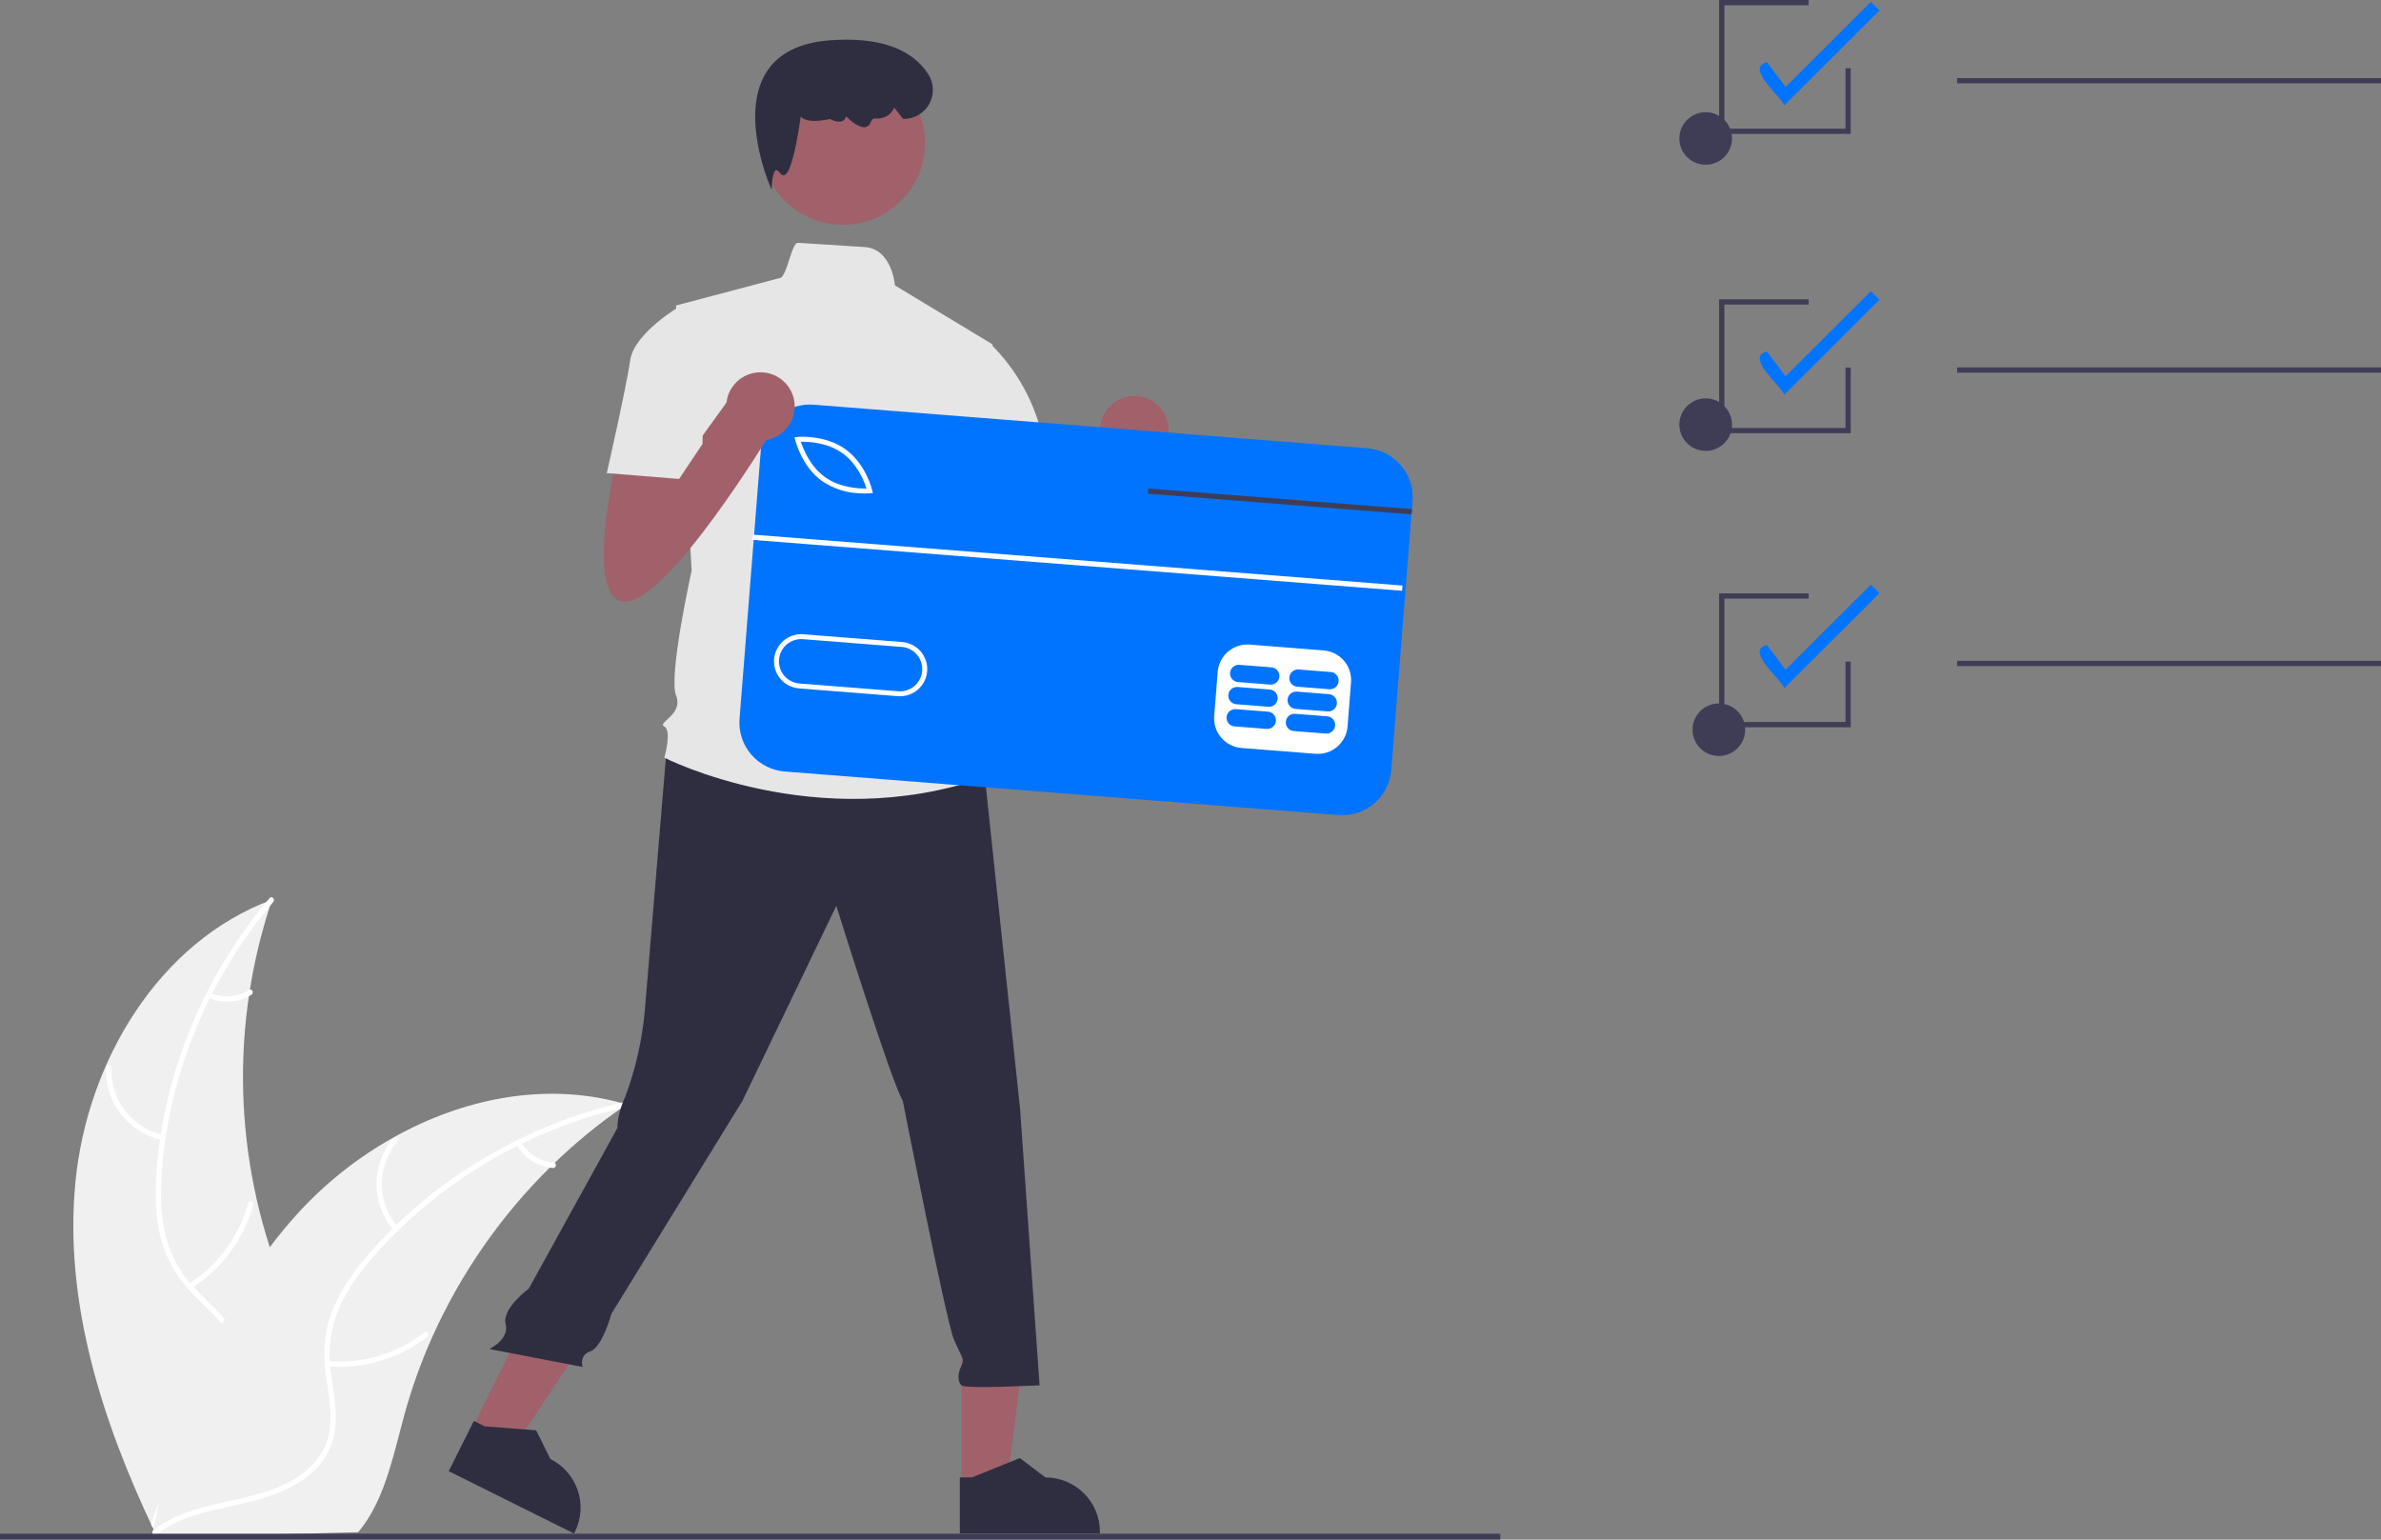 <svg width="416" height="269" viewBox="0 0 416 269" fill="none" xmlns="http://www.w3.org/2000/svg">
<rect x="0" y="0" width="416" height="269" fill="#808080" stroke="none"/>
<g clip-path="url(#clip0_327_5297)">
<path d="M13.184 206.456C15.246 185.47 27.706 164.523 47.532 157.195C40.206 178.93 40.825 202.549 49.28 223.873C52.571 232.085 57.088 240.877 54.416 249.309C52.752 254.555 48.456 258.648 43.601 261.264C38.747 263.879 33.318 265.207 27.957 266.509L26.919 267.411C17.856 248.361 11.123 227.441 13.184 206.456Z" fill="#F0F0F0"/>
<path d="M47.741 157.587C36.547 170.763 29.501 187.591 28.27 204.842C28.003 208.572 28.059 212.379 28.97 216.024C29.886 219.571 31.737 222.809 34.332 225.401C36.703 227.866 39.414 230.114 41.142 233.111C42.964 236.27 43.126 239.909 42.025 243.343C40.678 247.545 37.897 251.014 35.06 254.312C31.909 257.974 28.579 261.728 27.324 266.506C27.172 267.085 26.28 266.816 26.431 266.238C28.615 257.924 36.525 253.028 40.161 245.496C41.858 241.982 42.502 237.936 40.731 234.319C39.182 231.156 36.388 228.836 33.966 226.36C31.423 223.761 29.45 220.888 28.381 217.387C27.287 213.806 27.082 209.993 27.252 206.273C27.7 197.84 29.474 189.529 32.51 181.646C35.925 172.63 40.862 164.262 47.106 156.906C47.493 156.451 48.125 157.134 47.741 157.587Z" fill="white"/>
<path d="M28.374 199.213C25.478 198.591 22.897 196.962 21.093 194.618C19.289 192.273 18.38 189.366 18.527 186.414C18.534 186.294 18.588 186.181 18.677 186.099C18.766 186.018 18.883 185.974 19.004 185.977C19.125 185.98 19.24 186.029 19.325 186.115C19.41 186.201 19.458 186.316 19.459 186.436C19.317 189.185 20.164 191.893 21.848 194.073C23.532 196.252 25.942 197.76 28.643 198.323C29.23 198.447 28.958 199.336 28.374 199.213Z" fill="white"/>
<path d="M32.965 224.309C38.083 221.078 41.792 216.042 43.352 210.205C43.506 209.626 44.398 209.895 44.244 210.473C42.609 216.544 38.739 221.777 33.405 225.128C32.897 225.447 32.459 224.626 32.965 224.309Z" fill="white"/>
<path d="M36.814 173.487C37.884 173.96 39.056 174.161 40.224 174.072C41.392 173.982 42.519 173.605 43.504 172.973C44.008 172.648 44.446 173.469 43.945 173.792C42.853 174.485 41.607 174.9 40.318 175.002C39.028 175.104 37.732 174.889 36.545 174.376C36.429 174.337 36.332 174.256 36.274 174.148C36.216 174.041 36.202 173.915 36.233 173.797C36.269 173.68 36.351 173.581 36.459 173.523C36.568 173.465 36.695 173.452 36.814 173.487Z" fill="white"/>
<path d="M109.484 192.972C109.175 193.184 108.866 193.396 108.557 193.616C104.416 196.488 100.516 199.691 96.896 203.193C96.611 203.459 96.327 203.734 96.051 204.008C87.419 212.537 80.449 222.592 75.497 233.659C73.531 238.064 71.903 242.613 70.629 247.265C68.869 253.689 67.474 260.795 63.797 266.108C63.419 266.667 63.008 267.201 62.564 267.709L28.103 268.605C28.024 268.568 27.944 268.539 27.864 268.502L26.49 268.6C26.539 268.356 26.595 268.103 26.644 267.859C26.672 267.717 26.707 267.575 26.735 267.433C26.756 267.338 26.777 267.243 26.791 267.156C26.798 267.125 26.805 267.093 26.812 267.07C26.826 266.983 26.847 266.904 26.861 266.825C27.17 265.413 27.49 264 27.82 262.587C27.82 262.579 27.82 262.579 27.827 262.571C30.371 251.811 33.837 241.168 38.814 231.388C38.963 231.093 39.113 230.791 39.278 230.497C41.546 226.101 44.17 221.897 47.124 217.927C48.749 215.759 50.483 213.674 52.319 211.68C57.073 206.538 62.609 202.174 68.723 198.747C80.913 191.918 95.157 189.053 108.47 192.685C108.81 192.778 109.143 192.871 109.484 192.972Z" fill="#F0F0F0"/>
<path d="M109.419 193.41C92.526 197.209 76.741 206.415 65.343 219.45C62.878 222.268 60.624 225.341 59.151 228.799C57.741 232.181 57.264 235.877 57.771 239.505C58.176 242.896 58.983 246.319 58.554 249.75C58.102 253.366 56.034 256.369 53.081 258.45C49.469 260.996 45.154 262.096 40.898 263.026C36.171 264.058 31.246 265.055 27.359 268.117C26.888 268.488 26.338 267.738 26.808 267.367C33.571 262.04 42.842 262.88 50.293 259.05C53.769 257.262 56.727 254.419 57.496 250.468C58.169 247.012 57.339 243.482 56.9 240.051C56.439 236.449 56.598 232.97 57.858 229.533C59.147 226.017 61.285 222.85 63.666 219.981C69.115 213.517 75.549 207.947 82.733 203.475C90.903 198.327 99.896 194.61 109.323 192.485C109.907 192.354 109.999 193.28 109.419 193.41Z" fill="white"/>
<path d="M68.823 215.018C66.886 212.782 65.808 209.932 65.784 206.977C65.759 204.022 66.788 201.154 68.688 198.886C69.074 198.429 69.805 199.005 69.418 199.463C67.646 201.572 66.687 204.243 66.716 206.995C66.745 209.747 67.759 212.397 69.575 214.469C69.969 214.92 69.215 215.466 68.823 215.018Z" fill="white"/>
<path d="M57.338 237.812C63.375 238.305 69.377 236.511 74.147 232.787C74.619 232.418 75.169 233.168 74.697 233.537C69.727 237.403 63.477 239.257 57.196 238.73C56.597 238.679 56.743 237.761 57.338 237.812Z" fill="white"/>
<path d="M91.094 199.545C91.663 200.566 92.477 201.43 93.463 202.059C94.45 202.689 95.578 203.064 96.746 203.152C97.344 203.195 97.198 204.113 96.603 204.07C95.313 203.968 94.068 203.551 92.977 202.858C91.885 202.165 90.981 201.216 90.342 200.094C90.273 199.993 90.245 199.87 90.263 199.749C90.282 199.628 90.346 199.519 90.443 199.444C90.543 199.372 90.667 199.342 90.789 199.361C90.911 199.38 91.02 199.446 91.094 199.545Z" fill="white"/>
<path d="M311.738 18.413C311.223 16.898 304.771 11.748 308.725 10.882L311.967 15.194L326.874 0.328L328.373 1.823L311.738 18.413Z" fill="#0074FF"/>
<path d="M311.738 68.962C311.223 67.447 304.771 62.297 308.725 61.431L311.967 65.743L326.874 50.877L328.373 52.372L311.738 68.962Z" fill="#0074FF"/>
<path d="M311.738 120.231C311.223 118.716 304.771 113.566 308.725 112.701L311.967 117.012L326.874 102.146L328.373 103.642L311.738 120.231Z" fill="#0074FF"/>
<path d="M298.012 78.78C300.553 78.78 302.612 76.726 302.612 74.193C302.612 71.659 300.553 69.606 298.012 69.606C295.472 69.606 293.412 71.659 293.412 74.193C293.412 76.726 295.472 78.78 298.012 78.78Z" fill="#3F3D56"/>
<path d="M298.012 28.78C300.553 28.78 302.612 26.726 302.612 24.193C302.612 21.659 300.553 19.605 298.012 19.605C295.472 19.605 293.412 21.659 293.412 24.193C293.412 26.726 295.472 28.78 298.012 28.78Z" fill="#3F3D56"/>
<path d="M416 13.643H341.941V14.56H416V13.643Z" fill="#3F3D56"/>
<path d="M300.313 132.083C302.853 132.083 304.913 130.029 304.913 127.495C304.913 124.962 302.853 122.908 300.313 122.908C297.772 122.908 295.713 124.962 295.713 127.495C295.713 130.029 297.772 132.083 300.313 132.083Z" fill="#3F3D56"/>
<path d="M416 64.191H341.941V65.109H416V64.191Z" fill="#3F3D56"/>
<path d="M416 115.461H341.941V116.378H416V115.461Z" fill="#3F3D56"/>
<path d="M323.357 127.067H300.357V103.672H315.997V104.589H301.277V126.149H322.437V115.599H323.357V127.067Z" fill="#3F3D56"/>
<path d="M323.357 75.69H300.357V52.295H315.997V53.212H301.277V74.772H322.437V64.222H323.357V75.69Z" fill="#3F3D56"/>
<path d="M323.357 23.395H300.357V0H315.997V0.917H301.277V22.478H322.437V11.927H323.357V23.395Z" fill="#3F3D56"/>
<path d="M173.19 83.384C173.19 83.384 167.044 109.266 174.556 109.266C182.069 109.266 199.827 79.978 199.827 79.978L193.68 72.486L182.647 87.762L182.069 79.978L173.19 83.384Z" fill="#A0616A"/>
<path d="M198.189 81.103C201.492 81.103 204.169 78.433 204.169 75.139C204.169 71.846 201.492 69.176 198.189 69.176C194.886 69.176 192.209 71.846 192.209 75.139C192.209 78.433 194.886 81.103 198.189 81.103Z" fill="#A0616A"/>
<path d="M167.978 259.662L175.938 259.661L179.725 229.043L167.977 229.043L167.978 259.662Z" fill="#A0616A"/>
<path d="M167.698 267.941L192.175 267.94V267.632C192.175 265.112 191.171 262.695 189.384 260.914C187.598 259.132 185.175 258.131 182.648 258.131H182.647L178.176 254.748L169.834 258.131L167.697 258.131L167.698 267.941Z" fill="#2F2E41"/>
<path d="M82.356 249.758L89.478 253.302L106.576 227.593L96.065 222.361L82.356 249.758Z" fill="#A0616A"/>
<path d="M78.397 257.041L100.298 267.941L100.436 267.665C101.565 265.41 101.749 262.801 100.948 260.411C100.147 258.021 98.427 256.047 96.166 254.921L96.166 254.921L93.68 249.903L84.701 249.215L82.789 248.264L78.397 257.041Z" fill="#2F2E41"/>
<path d="M262.127 267.973H0V269.001H262.127V267.973Z" fill="#3F3D56"/>
<path d="M116.516 130.338C116.516 130.338 113.335 168.48 112.652 176.654C112.184 181.777 111.035 186.816 109.237 191.638C109.237 191.638 107.871 194.362 107.871 197.087L92.39 225.144C92.39 225.144 87.659 228.612 88.342 231.336C89.025 234.061 85.49 235.695 85.49 235.695L101.793 238.828C101.793 238.828 101.11 236.785 103.159 236.104C105.208 235.423 106.839 229.515 106.839 229.515L129.727 192.319L146.118 158.264C146.118 158.264 155.68 188.914 157.729 192.319C157.729 192.319 165.242 230.461 166.608 233.866C167.974 237.272 168.657 237.272 167.974 238.634C167.291 239.996 167.291 241.358 167.974 242.04C168.657 242.721 181.633 242.04 181.633 242.04L178.218 193.681L172.072 135.787L140.654 126.252L116.516 130.338Z" fill="#2F2E41"/>
<path d="M147.274 39.282C155.196 39.282 161.617 32.878 161.617 24.979C161.617 17.079 155.196 10.676 147.274 10.676C139.353 10.676 132.932 17.079 132.932 24.979C132.932 32.878 139.353 39.282 147.274 39.282Z" fill="#A0616A"/>
<path d="M173.437 60.184L156.363 49.868C156.363 49.868 155.89 43.462 151.025 43.161C148.583 43.01 144.918 42.778 139.417 42.425C138.255 42.35 137.471 48.692 136.138 48.606L118.115 53.373L120.847 99.688C120.847 99.688 116.75 118.078 118.115 121.484C119.481 124.889 114.701 126.251 116.067 126.933C117.432 127.614 116.067 132.381 116.067 132.381C116.067 132.381 142.703 146.003 172.071 135.787L169.339 126.933C169.711 125.775 169.781 124.542 169.542 123.35C169.303 122.159 168.763 121.047 167.973 120.121C167.973 120.121 170.705 116.035 167.29 112.629C167.29 112.629 168.656 106.499 165.241 103.775L164.558 94.24L166.607 89.472L173.437 60.184Z" fill="#E6E6E6"/>
<path d="M134.83 33.15L134.429 32.221C134.377 32.102 129.305 20.144 133.801 12.768C135.882 9.353 139.666 7.425 145.048 7.038C153.47 6.431 159.233 8.423 162.184 12.955C162.678 13.723 162.956 14.61 162.989 15.522C163.021 16.434 162.806 17.339 162.366 18.139C161.927 18.94 161.279 19.608 160.492 20.073C159.704 20.538 158.805 20.783 157.89 20.781H157.776L156.229 18.778L156.139 18.973C155.579 20.181 154.292 20.843 152.785 20.698C152.529 20.68 152.302 20.9 152.12 21.372C152.058 21.579 151.942 21.765 151.784 21.912C151.626 22.058 151.43 22.159 151.219 22.205C150.106 22.421 148.519 21.022 147.808 20.325C147.781 20.485 147.719 20.638 147.628 20.773C147.536 20.907 147.416 21.021 147.277 21.105C146.528 21.536 145.363 20.974 145.029 20.794C142.365 21.359 140.64 21.208 139.902 20.346C139.401 23.88 138.326 30.241 137.037 30.593C136.902 30.624 136.761 30.611 136.634 30.556C136.508 30.501 136.402 30.406 136.333 30.287C136.023 29.885 135.746 29.685 135.572 29.741C135.153 29.874 134.905 31.251 134.87 32.14L134.83 33.15Z" fill="#2F2E41"/>
<path d="M165.924 60.866L172.737 59.762C177.645 64.464 180.988 70.555 182.316 77.212C184.365 88.11 185.048 90.153 185.048 90.153L168.656 94.24L159.777 77.212L165.924 60.866Z" fill="#E6E6E6"/>
<path d="M135.693 75.04L131.482 128.268L238.93 136.72L243.14 83.492L135.693 75.04Z" fill="white"/>
<path d="M147.171 79.163C144.541 77.291 141.203 77.156 139.928 77.182C140.317 78.394 141.526 81.5 144.155 83.373C146.791 85.251 150.126 85.382 151.399 85.356C151.01 84.145 149.801 81.037 147.171 79.163Z" fill="#0074FF"/>
<path d="M157.545 113.033L140.292 111.676C139.782 111.636 139.27 111.696 138.783 111.854C138.297 112.011 137.846 112.263 137.457 112.594C137.068 112.925 136.749 113.329 136.517 113.784C136.284 114.238 136.144 114.734 136.104 115.242C136.064 115.75 136.124 116.262 136.282 116.747C136.44 117.232 136.692 117.681 137.024 118.069C137.356 118.457 137.762 118.775 138.217 119.007C138.673 119.239 139.17 119.378 139.68 119.419L156.933 120.776C157.962 120.857 158.982 120.527 159.767 119.858C160.553 119.189 161.039 118.237 161.121 117.21C161.202 116.183 160.871 115.166 160.2 114.383C159.53 113.6 158.575 113.114 157.545 113.033Z" fill="#0074FF"/>
<path d="M238.904 78.318L142.172 70.708C141.047 70.62 139.916 70.753 138.842 71.101C137.769 71.449 136.775 72.004 135.917 72.735C135.058 73.466 134.353 74.358 133.841 75.361C133.328 76.364 133.019 77.457 132.93 78.579L129.21 125.576C129.031 127.843 129.762 130.088 131.243 131.817C132.723 133.546 134.832 134.618 137.104 134.797L233.836 142.408C234.961 142.496 236.093 142.363 237.166 142.015C238.24 141.667 239.234 141.112 240.092 140.381C240.95 139.65 241.656 138.758 242.168 137.755C242.68 136.752 242.99 135.658 243.078 134.536L246.614 89.868L246.685 88.955L246.797 87.535C246.886 86.413 246.752 85.284 246.403 84.214C246.055 83.144 245.498 82.152 244.765 81.296C244.032 80.441 243.137 79.737 242.132 79.226C241.126 78.715 240.029 78.407 238.904 78.318ZM236.048 119.208L235.435 126.951C235.323 128.318 234.672 129.586 233.626 130.477C232.579 131.367 231.222 131.809 229.85 131.704L216.909 130.687C215.537 130.575 214.266 129.927 213.373 128.883C212.48 127.839 212.038 126.485 212.143 125.117L212.756 117.375C212.868 116.007 213.519 114.74 214.565 113.849C215.612 112.959 216.969 112.517 218.341 112.622L231.277 113.64C232.649 113.752 233.92 114.4 234.813 115.444C235.707 116.487 236.151 117.84 236.048 119.208ZM135.248 115.171C135.348 113.918 135.943 112.756 136.901 111.94C137.86 111.124 139.104 110.72 140.36 110.817L157.613 112.175C158.236 112.223 158.844 112.393 159.401 112.676C159.958 112.958 160.454 113.347 160.861 113.82C161.267 114.294 161.576 114.843 161.77 115.436C161.963 116.028 162.038 116.653 161.99 117.275C161.941 117.896 161.77 118.502 161.486 119.057C161.203 119.613 160.812 120.107 160.337 120.512C159.862 120.917 159.312 121.225 158.717 121.418C158.123 121.61 157.496 121.684 156.873 121.635L156.864 121.638L139.611 120.279C138.988 120.23 138.381 120.059 137.824 119.776C137.268 119.492 136.773 119.102 136.367 118.628C135.962 118.153 135.655 117.604 135.462 117.011C135.27 116.417 135.197 115.792 135.248 115.171ZM138.941 76.876L138.823 76.394L139.32 76.349C139.514 76.328 144.103 75.917 147.675 78.462C151.248 81.007 152.343 85.472 152.391 85.659L152.504 86.141L152.009 86.191C151.306 86.243 150.6 86.238 149.898 86.177C147.665 86.047 145.508 85.32 143.652 84.073C140.08 81.528 138.984 77.064 138.941 76.876Z" fill="#0074FF"/>
<path d="M221.535 124.344L215.928 123.903C215.528 123.872 215.132 124.001 214.827 124.261C214.522 124.521 214.333 124.891 214.302 125.29C214.27 125.689 214.398 126.084 214.659 126.388C214.919 126.693 215.29 126.882 215.689 126.914L221.297 127.355C221.697 127.386 222.092 127.257 222.397 126.997C222.702 126.737 222.891 126.367 222.923 125.968C222.954 125.569 222.826 125.174 222.566 124.87C222.305 124.565 221.935 124.376 221.535 124.344Z" fill="#0074FF"/>
<path d="M231.885 125.158L226.278 124.717C225.878 124.687 225.483 124.816 225.178 125.076C224.873 125.336 224.685 125.706 224.653 126.104C224.622 126.503 224.75 126.898 225.01 127.202C225.27 127.507 225.64 127.696 226.04 127.728L231.647 128.169C232.047 128.2 232.443 128.071 232.747 127.811C233.052 127.551 233.241 127.181 233.272 126.782C233.304 126.384 233.175 125.989 232.915 125.684C232.655 125.38 232.285 125.191 231.885 125.158Z" fill="#0074FF"/>
<path d="M221.84 120.473L216.233 120.032C215.833 120.001 215.438 120.13 215.133 120.39C214.829 120.65 214.64 121.02 214.608 121.419C214.577 121.817 214.705 122.212 214.965 122.517C215.225 122.821 215.595 123.01 215.995 123.043L221.602 123.484C222.002 123.515 222.398 123.386 222.703 123.126C223.008 122.866 223.197 122.496 223.228 122.097C223.26 121.698 223.131 121.303 222.871 120.999C222.611 120.694 222.24 120.505 221.84 120.473Z" fill="#0074FF"/>
<path d="M232.193 121.285L226.586 120.844C226.186 120.814 225.79 120.942 225.485 121.202C225.18 121.462 224.991 121.832 224.96 122.231C224.928 122.63 225.057 123.025 225.317 123.33C225.577 123.634 225.948 123.823 226.348 123.855L231.955 124.296C232.355 124.327 232.751 124.198 233.056 123.938C233.36 123.678 233.549 123.308 233.581 122.909C233.612 122.511 233.484 122.116 233.224 121.811C232.964 121.507 232.593 121.318 232.193 121.285Z" fill="#0074FF"/>
<path d="M222.146 116.6L216.539 116.159C216.139 116.128 215.743 116.257 215.438 116.517C215.133 116.777 214.944 117.147 214.913 117.546C214.881 117.945 215.01 118.34 215.27 118.644C215.53 118.949 215.901 119.138 216.301 119.17L221.908 119.611C222.308 119.641 222.703 119.512 223.008 119.252C223.313 118.992 223.501 118.622 223.533 118.224C223.565 117.825 223.436 117.43 223.176 117.126C222.916 116.821 222.546 116.632 222.146 116.6Z" fill="#0074FF"/>
<path d="M232.499 117.414L226.891 116.973C226.492 116.943 226.096 117.072 225.791 117.332C225.487 117.592 225.298 117.962 225.266 118.36C225.235 118.759 225.363 119.154 225.623 119.458C225.883 119.762 226.254 119.952 226.653 119.984L232.26 120.425C232.66 120.456 233.056 120.327 233.361 120.067C233.665 119.807 233.854 119.437 233.885 119.038C233.917 118.64 233.789 118.245 233.529 117.94C233.269 117.636 232.898 117.447 232.499 117.414Z" fill="#0074FF"/>
<path d="M131.492 93.409L131.42 94.324L244.97 103.22L245.043 102.305L131.492 93.409Z" fill="white"/>
<path d="M246.684 88.954L246.613 89.867L242.661 89.558L200.557 86.26L200.633 85.346L242.732 88.645L246.684 88.954Z" fill="#3F3D56"/>
<path d="M107.87 79.255C107.87 79.255 101.723 105.137 109.236 105.137C116.749 105.137 134.506 75.85 134.506 75.85L128.36 68.357L117.327 83.633L116.749 75.85L107.87 79.255Z" fill="#A0616A"/>
<path d="M132.869 76.974C136.171 76.974 138.848 74.304 138.848 71.01C138.848 67.717 136.171 65.047 132.869 65.047C129.566 65.047 126.889 67.717 126.889 71.01C126.889 74.304 129.566 76.974 132.869 76.974Z" fill="#A0616A"/>
<path d="M123.09 57.46L118.992 53.373C118.992 53.373 110.797 58.141 110.114 62.908C109.431 67.676 106.016 82.66 106.016 82.66L118.651 83.682L122.749 77.552L123.09 57.46Z" fill="#E6E6E6"/>
</g>
<defs>
<clipPath id="clip0_327_5297">
<rect width="416" height="269" fill="white"/>
</clipPath>
</defs>
</svg>
